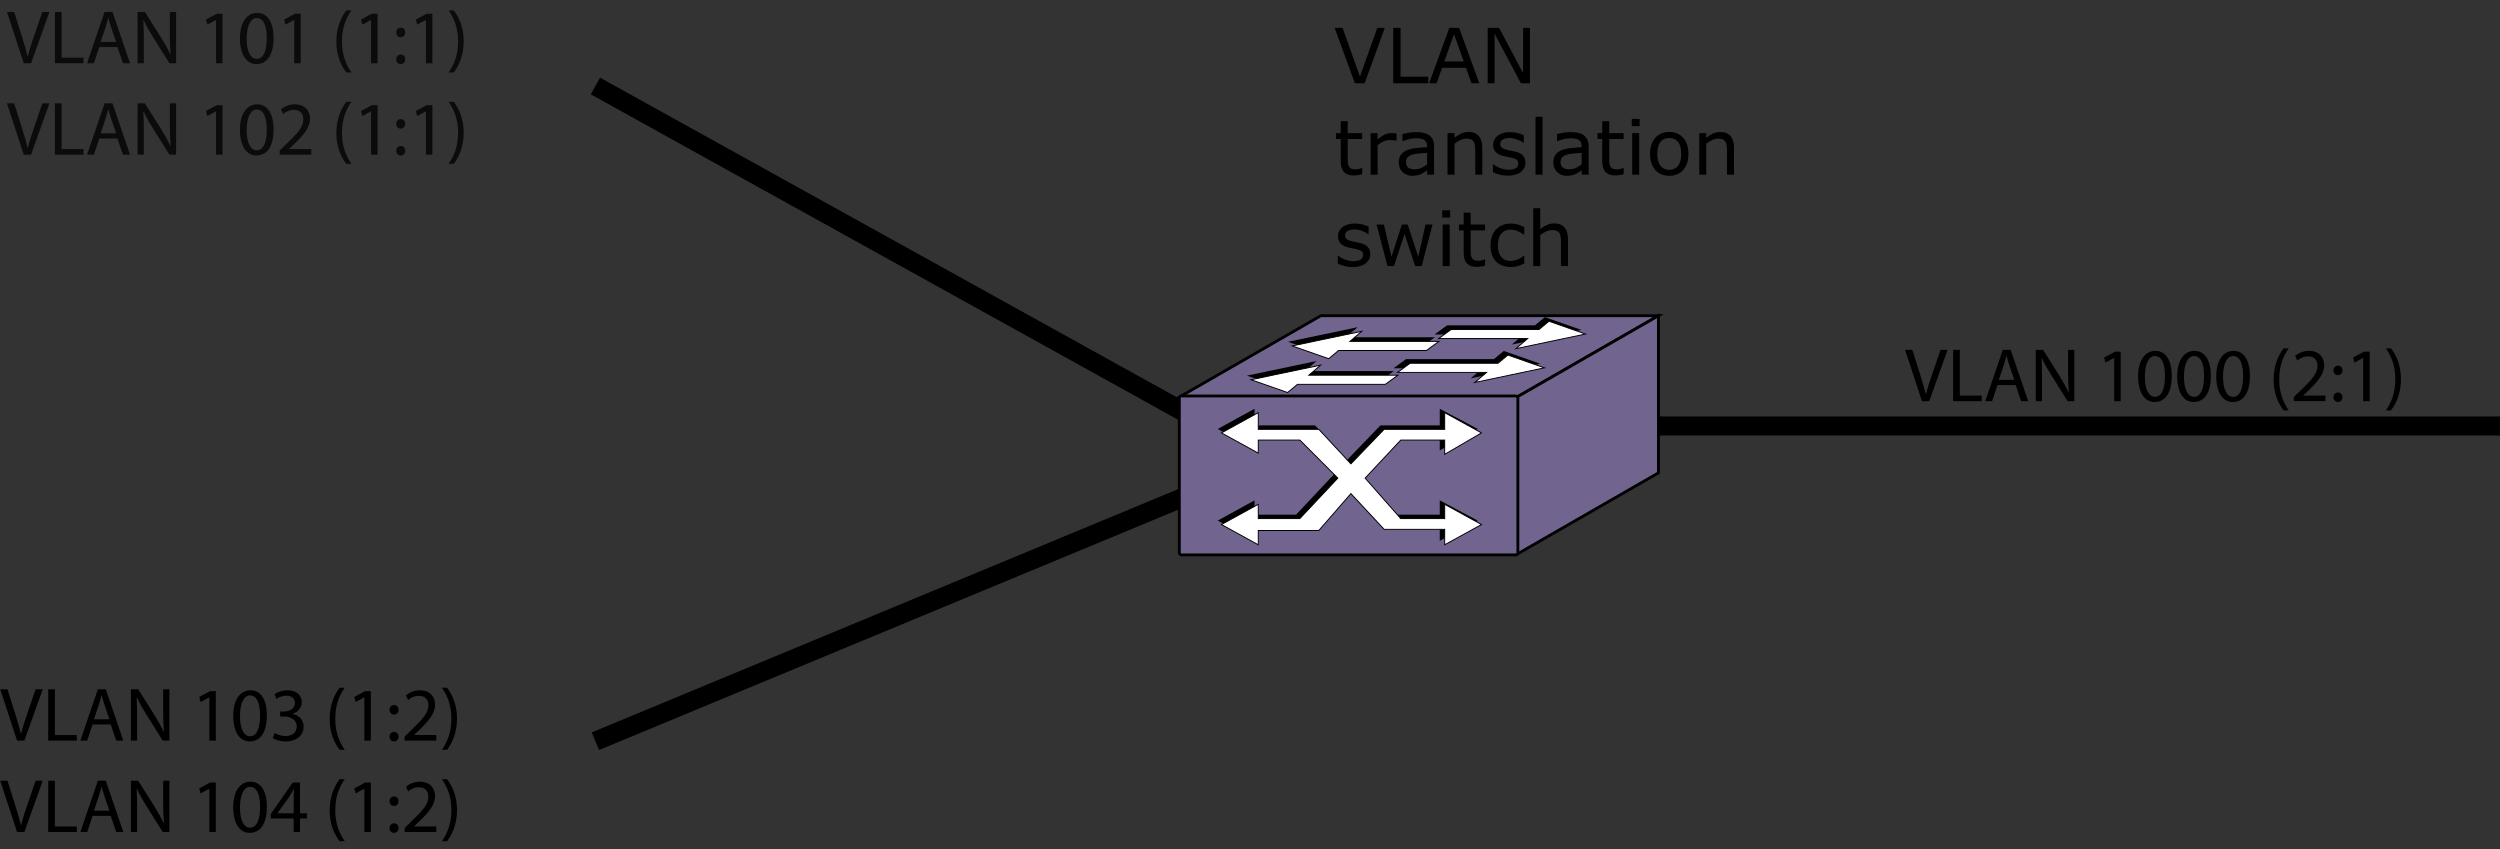 <?xml version="1.0" encoding="UTF-8"?>
<!DOCTYPE svg PUBLIC "-//W3C//DTD SVG 1.1//EN" "http://www.w3.org/Graphics/SVG/1.1/DTD/svg11.dtd">
<!-- Generator: Adobe Illustrator 15.1.0, SVG Export Plug-In . SVG Version: 6.00 Build 0)  --><svg xmlns="http://www.w3.org/2000/svg" version="1.1" id="Layer_1" x="0px" y="0px" width="262.52px" height="89.161px" viewBox="0 0 262.52 89.161" enable-background="new 0 0 262.52 89.161" xml:space="preserve">
    <rect x="0" y="0" width="262.52" height="89.161" fill="#333333" stroke="none"/>
    <g>
        <path fill="#0B0B0B" d="M2.495,6.64L0.728,1.251h0.76l0.839,2.655C2.551,4.633,2.75,5.289,2.902,5.92h0.016   C3.07,5.297,3.286,4.617,3.534,3.914l0.911-2.663h0.744L3.262,6.64H2.495z"/>
        <path fill="#0B0B0B" d="M5.767,1.251h0.704v4.806h2.303V6.64H5.767V1.251z"/>
        <path fill="#0B0B0B" d="M10.422,4.945L9.863,6.64h-0.72l1.839-5.389h0.832l1.839,5.389h-0.744l-0.576-1.695H10.422z M12.198,4.401   L11.662,2.85c-0.12-0.352-0.2-0.671-0.28-0.983h-0.016c-0.08,0.312-0.16,0.648-0.272,0.976l-0.528,1.559H12.198z"/>
        <path fill="#0B0B0B" d="M14.447,6.64V1.251h0.768l1.719,2.727c0.392,0.632,0.712,1.199,0.959,1.751l0.024-0.008   c-0.064-0.72-0.08-1.375-0.08-2.215V1.251h0.656V6.64h-0.704l-1.711-2.734c-0.376-0.6-0.735-1.215-1-1.799l-0.024,0.008   c0.04,0.68,0.048,1.327,0.048,2.223V6.64H14.447z"/>
        <path fill="#0B0B0B" d="M22.687,2.099H22.67l-0.904,0.488l-0.136-0.536l1.135-0.608h0.6V6.64h-0.679V2.099z"/>
        <path fill="#0B0B0B" d="M28.725,3.985c0,1.767-0.664,2.743-1.807,2.743c-1.015,0-1.711-0.952-1.727-2.67   c0-1.751,0.759-2.703,1.815-2.703C28.094,1.355,28.725,2.331,28.725,3.985z M25.903,4.065c0,1.352,0.416,2.119,1.055,2.119   c0.712,0,1.056-0.84,1.056-2.167c0-1.279-0.32-2.119-1.056-2.119C26.351,1.899,25.903,2.65,25.903,4.065z"/>
        <path fill="#0B0B0B" d="M30.895,2.099h-0.016l-0.904,0.488l-0.136-0.536l1.135-0.608h0.6V6.64h-0.679V2.099z"/>
        <path fill="#0B0B0B" d="M36.91,1.091c-0.584,0.792-1,1.823-1,3.278c0,1.423,0.439,2.439,1,3.238h-0.544   c-0.504-0.664-1.047-1.687-1.047-3.246c0.008-1.567,0.543-2.599,1.047-3.27H36.91z"/>
        <path fill="#0B0B0B" d="M38.966,2.099H38.95l-0.904,0.488l-0.136-0.536l1.135-0.608h0.6V6.64h-0.68V2.099z"/>
        <path fill="#0B0B0B" d="M41.607,3.41c0-0.296,0.2-0.504,0.472-0.504c0.288,0,0.472,0.208,0.472,0.504   c0,0.28-0.184,0.496-0.479,0.496C41.799,3.906,41.607,3.69,41.607,3.41z M41.607,6.232c0-0.296,0.2-0.504,0.472-0.504   c0.288,0,0.472,0.208,0.472,0.504c0,0.28-0.184,0.496-0.479,0.496C41.799,6.728,41.607,6.512,41.607,6.232z"/>
        <path fill="#0B0B0B" d="M44.726,2.099H44.71l-0.904,0.488L43.67,2.051l1.135-0.608h0.6V6.64h-0.68V2.099z"/>
        <path fill="#0B0B0B" d="M47.103,7.607c0.56-0.792,1-1.823,1-3.262c0-1.439-0.432-2.455-1-3.254h0.544   c0.504,0.656,1.047,1.687,1.047,3.254c-0.008,1.567-0.543,2.591-1.047,3.262H47.103z"/>
        <path fill="#0B0B0B" d="M2.495,16.24l-1.767-5.389h0.76l0.839,2.655c0.224,0.728,0.424,1.383,0.576,2.015h0.016   c0.152-0.624,0.368-1.303,0.616-2.007l0.911-2.663h0.744L3.262,16.24H2.495z"/>
        <path fill="#0B0B0B" d="M5.767,10.851h0.704v4.806h2.303v0.583H5.767V10.851z"/>
        <path fill="#0B0B0B" d="M10.422,14.545l-0.56,1.695h-0.72l1.839-5.389h0.832l1.839,5.389h-0.744l-0.576-1.695H10.422z    M12.198,14.001l-0.536-1.551c-0.12-0.352-0.2-0.671-0.28-0.983h-0.016c-0.08,0.312-0.16,0.647-0.272,0.976l-0.528,1.559H12.198z"/>
        <path fill="#0B0B0B" d="M14.447,16.24v-5.389h0.768l1.719,2.727c0.392,0.632,0.712,1.199,0.959,1.751l0.024-0.008   c-0.064-0.72-0.08-1.375-0.08-2.215v-2.255h0.656v5.389h-0.704l-1.711-2.734c-0.376-0.6-0.735-1.215-1-1.799l-0.024,0.008   c0.04,0.68,0.048,1.327,0.048,2.223v2.303H14.447z"/>
        <path fill="#0B0B0B" d="M22.687,11.699H22.67l-0.904,0.488l-0.136-0.536l1.135-0.608h0.6v5.197h-0.679V11.699z"/>
        <path fill="#0B0B0B" d="M28.725,13.586c0,1.767-0.664,2.742-1.807,2.742c-1.015,0-1.711-0.951-1.727-2.67   c0-1.751,0.759-2.703,1.815-2.703C28.094,10.955,28.725,11.931,28.725,13.586z M25.903,13.666c0,1.352,0.416,2.119,1.055,2.119   c0.712,0,1.056-0.84,1.056-2.167c0-1.279-0.32-2.119-1.056-2.119C26.351,11.499,25.903,12.25,25.903,13.666z"/>
        <path fill="#0B0B0B" d="M29.367,16.24v-0.432l0.552-0.536c1.327-1.264,1.935-1.935,1.935-2.719c0-0.528-0.248-1.015-1.023-1.015   c-0.472,0-0.863,0.24-1.103,0.439l-0.224-0.496c0.352-0.296,0.872-0.528,1.463-0.528c1.119,0,1.591,0.768,1.591,1.511   c0,0.959-0.696,1.735-1.791,2.791l-0.408,0.384v0.016h2.327v0.583H29.367z"/>
        <path fill="#0B0B0B" d="M36.91,10.691c-0.584,0.792-1,1.823-1,3.278c0,1.423,0.439,2.438,1,3.238h-0.544   c-0.504-0.664-1.047-1.687-1.047-3.246c0.008-1.567,0.543-2.599,1.047-3.27H36.91z"/>
        <path fill="#0B0B0B" d="M38.966,11.699H38.95l-0.904,0.488l-0.136-0.536l1.135-0.608h0.6v5.197h-0.68V11.699z"/>
        <path fill="#0B0B0B" d="M41.607,13.01c0-0.295,0.2-0.503,0.472-0.503c0.288,0,0.472,0.208,0.472,0.503   c0,0.28-0.184,0.496-0.479,0.496C41.799,13.506,41.607,13.29,41.607,13.01z M41.607,15.833c0-0.296,0.2-0.504,0.472-0.504   c0.288,0,0.472,0.208,0.472,0.504c0,0.28-0.184,0.496-0.479,0.496C41.799,16.328,41.607,16.112,41.607,15.833z"/>
        <path fill="#0B0B0B" d="M44.726,11.699H44.71l-0.904,0.488l-0.136-0.536l1.135-0.608h0.6v5.197h-0.68V11.699z"/>
        <path fill="#0B0B0B" d="M47.103,17.208c0.56-0.792,1-1.823,1-3.262c0-1.439-0.432-2.455-1-3.254h0.544   c0.504,0.655,1.047,1.687,1.047,3.254c-0.008,1.567-0.543,2.591-1.047,3.262H47.103z"/>
</g>
    <g>
        <path d="M1.791,77.769L0.024,72.38h0.76l0.839,2.655c0.224,0.728,0.424,1.383,0.576,2.015h0.016   c0.152-0.624,0.368-1.303,0.616-2.007l0.911-2.663h0.744l-1.927,5.389H1.791z"/>
        <path d="M5.063,72.38h0.704v4.806H8.07v0.583H5.063V72.38z"/>
        <path d="M9.719,76.074l-0.56,1.695h-0.72l1.839-5.389h0.832l1.839,5.389h-0.744l-0.576-1.695H9.719z M11.494,75.53l-0.536-1.551   c-0.12-0.352-0.2-0.671-0.28-0.983h-0.016c-0.08,0.312-0.16,0.648-0.272,0.976L9.863,75.53H11.494z"/>
        <path d="M13.744,77.769V72.38h0.768l1.719,2.727c0.392,0.632,0.712,1.199,0.959,1.751l0.024-0.008   c-0.064-0.72-0.08-1.375-0.08-2.215V72.38h0.656v5.389h-0.704l-1.711-2.734c-0.376-0.6-0.735-1.215-1-1.799l-0.024,0.008   c0.04,0.68,0.048,1.327,0.048,2.223v2.303H13.744z"/>
        <path d="M21.983,73.228h-0.016l-0.904,0.488l-0.136-0.536l1.135-0.608h0.6v5.197h-0.679V73.228z"/>
        <path d="M28.021,75.114c0,1.767-0.664,2.743-1.807,2.743c-1.015,0-1.711-0.952-1.727-2.67c0-1.751,0.759-2.703,1.815-2.703   C27.39,72.484,28.021,73.459,28.021,75.114z M25.199,75.194c0,1.352,0.416,2.119,1.055,2.119c0.712,0,1.056-0.84,1.056-2.167   c0-1.279-0.32-2.119-1.056-2.119C25.647,73.028,25.199,73.779,25.199,75.194z"/>
        <path d="M28.832,76.97c0.2,0.12,0.655,0.319,1.151,0.319c0.896,0,1.183-0.567,1.175-1.007c-0.008-0.728-0.664-1.04-1.343-1.04   h-0.392v-0.527h0.392c0.512,0,1.159-0.264,1.159-0.88c0-0.416-0.264-0.783-0.911-0.783c-0.416,0-0.816,0.184-1.04,0.344   l-0.192-0.512c0.28-0.2,0.808-0.4,1.367-0.4c1.023,0,1.487,0.608,1.487,1.239c0,0.544-0.328,1-0.959,1.231v0.016   c0.64,0.12,1.151,0.6,1.159,1.327c0,0.832-0.656,1.559-1.895,1.559c-0.583,0-1.095-0.184-1.351-0.352L28.832,76.97z"/>
        <path d="M36.207,72.22c-0.584,0.792-1,1.823-1,3.278c0,1.423,0.439,2.439,1,3.238h-0.544c-0.504-0.664-1.047-1.687-1.047-3.246   c0.008-1.567,0.543-2.599,1.047-3.27H36.207z"/>
        <path d="M38.262,73.228h-0.016l-0.904,0.488l-0.136-0.536l1.135-0.608h0.6v5.197h-0.68V73.228z"/>
        <path d="M40.903,74.539c0-0.296,0.2-0.504,0.472-0.504c0.288,0,0.472,0.208,0.472,0.504c0,0.28-0.184,0.496-0.479,0.496   C41.095,75.035,40.903,74.819,40.903,74.539z M40.903,77.361c0-0.296,0.2-0.504,0.472-0.504c0.288,0,0.472,0.208,0.472,0.504   c0,0.28-0.184,0.496-0.479,0.496C41.095,77.857,40.903,77.641,40.903,77.361z"/>
        <path d="M42.495,77.769v-0.432l0.552-0.536c1.327-1.264,1.935-1.935,1.935-2.719c0-0.528-0.248-1.016-1.023-1.016   c-0.472,0-0.864,0.24-1.104,0.44l-0.224-0.496c0.352-0.296,0.872-0.528,1.463-0.528c1.119,0,1.591,0.768,1.591,1.511   c0,0.959-0.695,1.735-1.791,2.791l-0.408,0.384v0.016h2.327v0.583H42.495z"/>
        <path d="M46.399,78.736c0.56-0.792,1-1.823,1-3.262c0-1.439-0.432-2.455-1-3.254h0.544c0.504,0.656,1.047,1.687,1.047,3.254   c-0.008,1.567-0.543,2.591-1.047,3.262H46.399z"/>
        <path d="M1.791,87.369L0.024,81.98h0.76l0.839,2.655c0.224,0.728,0.424,1.383,0.576,2.015h0.016   c0.152-0.624,0.368-1.303,0.616-2.007l0.911-2.663h0.744l-1.927,5.389H1.791z"/>
        <path d="M5.063,81.98h0.704v4.806H8.07v0.583H5.063V81.98z"/>
        <path d="M9.719,85.674l-0.56,1.695h-0.72l1.839-5.389h0.832l1.839,5.389h-0.744l-0.576-1.695H9.719z M11.494,85.13l-0.536-1.551   c-0.12-0.352-0.2-0.671-0.28-0.983h-0.016c-0.08,0.312-0.16,0.647-0.272,0.976L9.863,85.13H11.494z"/>
        <path d="M13.744,87.369V81.98h0.768l1.719,2.727c0.392,0.632,0.712,1.199,0.959,1.751l0.024-0.008   c-0.064-0.72-0.08-1.375-0.08-2.215V81.98h0.656v5.389h-0.704l-1.711-2.734c-0.376-0.6-0.735-1.215-1-1.799l-0.024,0.008   c0.04,0.68,0.048,1.327,0.048,2.223v2.303H13.744z"/>
        <path d="M21.983,82.828h-0.016l-0.904,0.488l-0.136-0.536l1.135-0.608h0.6v5.197h-0.679V82.828z"/>
        <path d="M28.021,84.715c0,1.767-0.664,2.742-1.807,2.742c-1.015,0-1.711-0.951-1.727-2.67c0-1.751,0.759-2.703,1.815-2.703   C27.39,82.084,28.021,83.06,28.021,84.715z M25.199,84.794c0,1.352,0.416,2.119,1.055,2.119c0.712,0,1.056-0.84,1.056-2.167   c0-1.279-0.32-2.119-1.056-2.119C25.647,82.628,25.199,83.379,25.199,84.794z"/>
        <path d="M30.838,87.369v-1.423h-2.415V85.49l2.318-3.318h0.76v3.23h0.728v0.543h-0.728v1.423H30.838z M30.838,85.402v-1.735   c0-0.271,0.008-0.543,0.024-0.815h-0.024c-0.16,0.304-0.288,0.528-0.432,0.768l-1.271,1.767v0.016H30.838z"/>
        <path d="M36.207,81.82c-0.584,0.792-1,1.823-1,3.278c0,1.423,0.439,2.438,1,3.238h-0.544c-0.504-0.664-1.047-1.687-1.047-3.246   c0.008-1.567,0.543-2.599,1.047-3.27H36.207z"/>
        <path d="M38.262,82.828h-0.016l-0.904,0.488l-0.136-0.536l1.135-0.608h0.6v5.197h-0.68V82.828z"/>
        <path d="M40.903,84.139c0-0.295,0.2-0.503,0.472-0.503c0.288,0,0.472,0.208,0.472,0.503c0,0.28-0.184,0.496-0.479,0.496   C41.095,84.635,40.903,84.419,40.903,84.139z M40.903,86.961c0-0.296,0.2-0.504,0.472-0.504c0.288,0,0.472,0.208,0.472,0.504   c0,0.28-0.184,0.496-0.479,0.496C41.095,87.457,40.903,87.241,40.903,86.961z"/>
        <path d="M42.495,87.369v-0.432l0.552-0.536c1.327-1.264,1.935-1.935,1.935-2.719c0-0.528-0.248-1.015-1.023-1.015   c-0.472,0-0.864,0.24-1.104,0.439l-0.224-0.496c0.352-0.296,0.872-0.528,1.463-0.528c1.119,0,1.591,0.768,1.591,1.511   c0,0.959-0.695,1.735-1.791,2.791l-0.408,0.384v0.016h2.327v0.583H42.495z"/>
        <path d="M46.399,88.336c0.56-0.792,1-1.823,1-3.262c0-1.439-0.432-2.455-1-3.254h0.544c0.504,0.655,1.047,1.687,1.047,3.254   c-0.008,1.567-0.543,2.591-1.047,3.262H46.399z"/>
</g>
    <g>
        <path d="M145.416,2.925l-2.117,5.816h-1.031l-2.117-5.816h0.828l1.824,5.117l1.824-5.117H145.416z"/>
        <path d="M149.978,8.741h-3.68V2.925h0.773v5.129h2.906V8.741z"/>
        <path d="M155.337,8.741h-0.824l-0.57-1.621h-2.516l-0.57,1.621h-0.785l2.117-5.816h1.031L155.337,8.741z M153.705,6.456   l-1.02-2.855l-1.023,2.855H153.705z"/>
        <path d="M160.658,8.741h-0.957l-2.758-5.203v5.203h-0.723V2.925h1.199l2.516,4.75v-4.75h0.723V8.741z"/>
        <path d="M143.037,18.302c-0.138,0.037-0.289,0.066-0.451,0.09s-0.308,0.035-0.436,0.035c-0.445,0-0.784-0.12-1.016-0.359   s-0.348-0.624-0.348-1.152v-2.32h-0.496v-0.617h0.496v-1.254h0.734v1.254h1.516v0.617h-1.516v1.988   c0,0.229,0.005,0.408,0.016,0.537s0.047,0.25,0.109,0.361c0.057,0.104,0.136,0.18,0.236,0.229s0.253,0.072,0.459,0.072   c0.12,0,0.245-0.018,0.375-0.053s0.224-0.064,0.281-0.088h0.039V18.302z"/>
        <path d="M146.646,14.779h-0.039c-0.109-0.026-0.215-0.045-0.318-0.057s-0.225-0.018-0.365-0.018c-0.227,0-0.445,0.05-0.656,0.15   s-0.414,0.23-0.609,0.389v3.098h-0.734v-4.363h0.734v0.645c0.292-0.234,0.549-0.4,0.771-0.498s0.45-0.146,0.682-0.146   c0.127,0,0.22,0.003,0.277,0.01s0.143,0.019,0.258,0.037V14.779z"/>
        <path d="M150.587,18.341h-0.73v-0.465c-0.065,0.044-0.153,0.106-0.264,0.186s-0.218,0.143-0.322,0.189   c-0.123,0.06-0.263,0.11-0.422,0.15s-0.345,0.061-0.559,0.061c-0.393,0-0.727-0.13-1-0.391s-0.41-0.592-0.41-0.996   c0-0.331,0.071-0.598,0.213-0.803s0.344-0.365,0.607-0.482c0.266-0.117,0.584-0.197,0.957-0.238s0.772-0.073,1.199-0.094v-0.113   c0-0.167-0.029-0.305-0.088-0.414s-0.143-0.195-0.252-0.258c-0.104-0.06-0.229-0.1-0.375-0.121s-0.298-0.031-0.457-0.031   c-0.193,0-0.408,0.025-0.645,0.076s-0.482,0.125-0.734,0.221h-0.039v-0.746c0.143-0.039,0.35-0.082,0.621-0.129   s0.538-0.07,0.801-0.07c0.307,0,0.575,0.025,0.803,0.076s0.425,0.137,0.592,0.26c0.164,0.12,0.289,0.275,0.375,0.465   s0.129,0.426,0.129,0.707V18.341z M149.857,17.267v-1.215c-0.224,0.013-0.488,0.033-0.791,0.059s-0.543,0.064-0.721,0.113   c-0.211,0.06-0.381,0.153-0.512,0.279s-0.195,0.3-0.195,0.521c0,0.25,0.076,0.438,0.227,0.564s0.381,0.189,0.691,0.189   c0.258,0,0.494-0.05,0.707-0.15S149.675,17.408,149.857,17.267z"/>
        <path d="M155.65,18.341h-0.734v-2.484c0-0.201-0.012-0.389-0.035-0.564s-0.066-0.313-0.129-0.412   c-0.065-0.109-0.159-0.191-0.281-0.244s-0.281-0.08-0.477-0.08c-0.201,0-0.41,0.049-0.629,0.148s-0.428,0.225-0.629,0.379v3.258   h-0.734v-4.363h0.734v0.484c0.229-0.19,0.466-0.338,0.711-0.445s0.496-0.16,0.754-0.16c0.471,0,0.831,0.142,1.078,0.426   s0.371,0.693,0.371,1.227V18.341z"/>
        <path d="M160.181,17.083c0,0.398-0.165,0.725-0.494,0.98s-0.779,0.383-1.35,0.383c-0.323,0-0.619-0.039-0.889-0.115   s-0.496-0.161-0.678-0.252v-0.824h0.039c0.232,0.174,0.49,0.313,0.773,0.416s0.556,0.154,0.816,0.154   c0.323,0,0.576-0.052,0.758-0.156s0.273-0.268,0.273-0.492c0-0.172-0.049-0.302-0.148-0.391s-0.289-0.164-0.57-0.227   c-0.104-0.023-0.24-0.051-0.408-0.082s-0.321-0.065-0.459-0.102c-0.383-0.102-0.654-0.25-0.814-0.447s-0.24-0.438-0.24-0.725   c0-0.18,0.037-0.349,0.111-0.508s0.187-0.301,0.338-0.426c0.146-0.123,0.332-0.219,0.557-0.291s0.477-0.107,0.756-0.107   c0.26,0,0.524,0.032,0.791,0.096s0.489,0.141,0.666,0.232v0.785h-0.039c-0.188-0.138-0.416-0.254-0.684-0.35   s-0.531-0.143-0.789-0.143c-0.268,0-0.495,0.051-0.68,0.154s-0.277,0.256-0.277,0.459c0,0.18,0.056,0.315,0.168,0.406   c0.109,0.091,0.287,0.166,0.531,0.223c0.135,0.031,0.287,0.063,0.455,0.094s0.308,0.06,0.42,0.086   c0.341,0.078,0.604,0.212,0.789,0.402C160.089,16.511,160.181,16.766,160.181,17.083z"/>
        <path d="M161.975,18.341h-0.734v-6.078h0.734V18.341z"/>
        <path d="M166.818,18.341h-0.73v-0.465c-0.065,0.044-0.153,0.106-0.264,0.186c-0.111,0.08-0.219,0.143-0.322,0.189   c-0.123,0.06-0.264,0.11-0.422,0.15c-0.159,0.041-0.346,0.061-0.559,0.061c-0.394,0-0.727-0.13-1-0.391s-0.41-0.592-0.41-0.996   c0-0.331,0.07-0.598,0.213-0.803c0.142-0.205,0.344-0.365,0.607-0.482c0.266-0.117,0.584-0.197,0.957-0.238   c0.372-0.042,0.771-0.073,1.199-0.094v-0.113c0-0.167-0.029-0.305-0.088-0.414s-0.143-0.195-0.252-0.258   c-0.104-0.06-0.229-0.1-0.375-0.121c-0.146-0.021-0.299-0.031-0.457-0.031c-0.193,0-0.408,0.025-0.645,0.076   c-0.237,0.051-0.482,0.125-0.734,0.221h-0.039v-0.746c0.143-0.039,0.35-0.082,0.621-0.129c0.271-0.047,0.537-0.07,0.801-0.07   c0.307,0,0.574,0.025,0.803,0.076c0.228,0.051,0.425,0.137,0.592,0.26c0.164,0.12,0.289,0.275,0.375,0.465s0.129,0.426,0.129,0.707   V18.341z M166.088,17.267v-1.215c-0.225,0.013-0.488,0.033-0.791,0.059c-0.304,0.026-0.544,0.064-0.721,0.113   c-0.211,0.06-0.382,0.153-0.512,0.279c-0.131,0.126-0.195,0.3-0.195,0.521c0,0.25,0.075,0.438,0.227,0.564   c0.15,0.126,0.381,0.189,0.691,0.189c0.258,0,0.493-0.05,0.707-0.15C165.707,17.528,165.905,17.408,166.088,17.267z"/>
        <path d="M170.498,18.302c-0.139,0.037-0.289,0.066-0.451,0.09c-0.163,0.023-0.309,0.035-0.436,0.035   c-0.445,0-0.784-0.12-1.016-0.359c-0.232-0.24-0.348-0.624-0.348-1.152v-2.32h-0.496v-0.617h0.496v-1.254h0.734v1.254h1.516v0.617   h-1.516v1.988c0,0.229,0.005,0.408,0.016,0.537c0.01,0.129,0.047,0.25,0.109,0.361c0.057,0.104,0.136,0.18,0.236,0.229   c0.1,0.048,0.253,0.072,0.459,0.072c0.119,0,0.244-0.018,0.375-0.053c0.13-0.035,0.224-0.064,0.281-0.088h0.039V18.302z"/>
        <path d="M172.174,13.248h-0.828v-0.762h0.828V13.248z M172.127,18.341h-0.734v-4.363h0.734V18.341z"/>
        <path d="M177.299,16.162c0,0.711-0.183,1.272-0.547,1.684c-0.365,0.412-0.854,0.617-1.465,0.617c-0.617,0-1.107-0.206-1.471-0.617   s-0.545-0.973-0.545-1.684s0.182-1.273,0.545-1.686s0.854-0.619,1.471-0.619c0.611,0,1.1,0.207,1.465,0.619   C177.116,14.889,177.299,15.451,177.299,16.162z M176.541,16.162c0-0.565-0.111-0.985-0.332-1.26   c-0.222-0.275-0.529-0.412-0.922-0.412c-0.398,0-0.708,0.137-0.928,0.412c-0.221,0.275-0.33,0.695-0.33,1.26   c0,0.547,0.11,0.961,0.332,1.244c0.221,0.283,0.529,0.424,0.926,0.424c0.391,0,0.697-0.14,0.92-0.42S176.541,16.714,176.541,16.162   z"/>
        <path d="M182.084,18.341h-0.734v-2.484c0-0.201-0.012-0.389-0.035-0.564s-0.066-0.313-0.129-0.412   c-0.065-0.109-0.159-0.191-0.281-0.244c-0.123-0.053-0.281-0.08-0.477-0.08c-0.201,0-0.41,0.049-0.629,0.148   s-0.429,0.225-0.629,0.379v3.258h-0.734v-4.363h0.734v0.484c0.229-0.19,0.466-0.338,0.711-0.445c0.244-0.107,0.496-0.16,0.754-0.16   c0.471,0,0.83,0.142,1.078,0.426c0.247,0.284,0.371,0.693,0.371,1.227V18.341z"/>
        <path d="M143.888,26.684c0,0.398-0.165,0.725-0.494,0.98s-0.779,0.383-1.35,0.383c-0.323,0-0.619-0.039-0.889-0.115   s-0.496-0.161-0.678-0.252v-0.824h0.039c0.232,0.174,0.49,0.313,0.773,0.416s0.556,0.154,0.816,0.154   c0.323,0,0.576-0.052,0.758-0.156s0.273-0.268,0.273-0.492c0-0.172-0.049-0.302-0.148-0.391s-0.289-0.164-0.57-0.227   c-0.104-0.023-0.24-0.051-0.408-0.082s-0.321-0.065-0.459-0.102c-0.383-0.102-0.654-0.25-0.814-0.447s-0.24-0.438-0.24-0.725   c0-0.18,0.037-0.349,0.111-0.508s0.187-0.301,0.338-0.426c0.146-0.123,0.332-0.219,0.557-0.291s0.477-0.107,0.756-0.107   c0.26,0,0.524,0.032,0.791,0.096s0.489,0.141,0.666,0.232v0.785h-0.039c-0.188-0.138-0.416-0.254-0.684-0.35   s-0.531-0.143-0.789-0.143c-0.268,0-0.495,0.051-0.68,0.154s-0.277,0.256-0.277,0.459c0,0.18,0.056,0.315,0.168,0.406   c0.109,0.091,0.287,0.166,0.531,0.223c0.135,0.031,0.287,0.063,0.455,0.094s0.308,0.06,0.42,0.086   c0.341,0.078,0.604,0.212,0.789,0.402C143.796,26.111,143.888,26.366,143.888,26.684z"/>
        <path d="M150.427,23.578l-1.137,4.363h-0.68l-1.121-3.363l-1.113,3.363h-0.676l-1.148-4.363h0.766l0.801,3.379l1.09-3.379h0.605   l1.117,3.379l0.758-3.379H150.427z"/>
        <path d="M152.275,22.848h-0.828v-0.762h0.828V22.848z M152.228,27.941h-0.734v-4.363h0.734V27.941z"/>
        <path d="M155.947,27.902c-0.138,0.037-0.289,0.066-0.451,0.09s-0.308,0.035-0.436,0.035c-0.445,0-0.784-0.12-1.016-0.359   s-0.348-0.624-0.348-1.152v-2.32h-0.496v-0.617h0.496v-1.254h0.734v1.254h1.516v0.617h-1.516v1.988   c0,0.229,0.005,0.408,0.016,0.537s0.047,0.25,0.109,0.361c0.057,0.104,0.136,0.18,0.236,0.229s0.253,0.072,0.459,0.072   c0.12,0,0.245-0.018,0.375-0.053s0.224-0.064,0.281-0.088h0.039V27.902z"/>
        <path d="M160.06,27.668c-0.245,0.117-0.477,0.208-0.697,0.273s-0.454,0.098-0.701,0.098c-0.315,0-0.604-0.046-0.867-0.139   s-0.488-0.232-0.676-0.42c-0.19-0.188-0.337-0.424-0.441-0.711s-0.156-0.621-0.156-1.004c0-0.713,0.196-1.273,0.588-1.68   s0.91-0.609,1.553-0.609c0.25,0,0.496,0.035,0.736,0.105s0.461,0.156,0.662,0.258v0.816h-0.039   c-0.224-0.174-0.455-0.309-0.693-0.402s-0.471-0.141-0.697-0.141c-0.417,0-0.746,0.14-0.986,0.42s-0.361,0.691-0.361,1.232   c0,0.526,0.118,0.93,0.354,1.213s0.567,0.424,0.994,0.424c0.148,0,0.299-0.02,0.453-0.059s0.292-0.09,0.414-0.152   c0.107-0.055,0.207-0.113,0.301-0.174s0.168-0.114,0.223-0.158h0.039V27.668z"/>
        <path d="M164.65,27.941h-0.734v-2.484c0-0.201-0.012-0.389-0.035-0.564s-0.066-0.313-0.129-0.412   c-0.065-0.109-0.159-0.191-0.281-0.244c-0.123-0.053-0.281-0.08-0.477-0.08c-0.201,0-0.41,0.049-0.629,0.148   s-0.429,0.225-0.629,0.379v3.258h-0.734v-6.078h0.734v2.199c0.229-0.19,0.466-0.338,0.711-0.445c0.244-0.107,0.496-0.16,0.754-0.16   c0.471,0,0.83,0.142,1.078,0.426c0.247,0.284,0.371,0.693,0.371,1.227V27.941z"/>
</g>
    <g>
        <path d="M201.819,42.127l-1.767-5.389h0.759l0.84,2.655c0.224,0.728,0.424,1.383,0.576,2.015h0.016   c0.152-0.624,0.368-1.303,0.615-2.007l0.912-2.663h0.743l-1.927,5.389H201.819z"/>
        <path d="M205.092,36.738h0.704v4.806h2.303v0.583h-3.007V36.738z"/>
        <path d="M209.748,40.432l-0.56,1.695h-0.72l1.839-5.389h0.831l1.839,5.389h-0.743l-0.575-1.695H209.748z M211.522,39.888   l-0.535-1.551c-0.12-0.352-0.2-0.671-0.28-0.983h-0.016c-0.08,0.312-0.16,0.647-0.272,0.976l-0.527,1.559H211.522z"/>
        <path d="M213.772,42.127v-5.389h0.768l1.72,2.727c0.392,0.632,0.711,1.199,0.959,1.751l0.024-0.008   c-0.064-0.72-0.08-1.375-0.08-2.215v-2.255h0.655v5.389h-0.703l-1.712-2.734c-0.375-0.6-0.735-1.215-0.999-1.799l-0.024,0.008   c0.04,0.68,0.049,1.327,0.049,2.223v2.303H213.772z"/>
        <path d="M222.012,37.585h-0.016l-0.903,0.488l-0.137-0.536l1.136-0.608h0.6v5.197h-0.68V37.585z"/>
        <path d="M228.051,39.473c0,1.767-0.664,2.742-1.808,2.742c-1.016,0-1.711-0.951-1.727-2.67c0-1.751,0.76-2.703,1.814-2.703   C227.419,36.842,228.051,37.817,228.051,39.473z M225.228,39.552c0,1.352,0.416,2.119,1.056,2.119c0.712,0,1.056-0.84,1.056-2.167   c0-1.279-0.32-2.119-1.056-2.119C225.676,37.386,225.228,38.137,225.228,39.552z"/>
        <path d="M232.154,39.473c0,1.767-0.664,2.742-1.808,2.742c-1.016,0-1.711-0.951-1.727-2.67c0-1.751,0.76-2.703,1.814-2.703   C231.522,36.842,232.154,37.817,232.154,39.473z M229.331,39.552c0,1.352,0.416,2.119,1.056,2.119c0.712,0,1.056-0.84,1.056-2.167   c0-1.279-0.32-2.119-1.056-2.119C229.779,37.386,229.331,38.137,229.331,39.552z"/>
        <path d="M236.258,39.473c0,1.767-0.664,2.742-1.808,2.742c-1.016,0-1.711-0.951-1.727-2.67c0-1.751,0.76-2.703,1.814-2.703   C235.626,36.842,236.258,37.817,236.258,39.473z M233.435,39.552c0,1.352,0.416,2.119,1.056,2.119c0.712,0,1.056-0.84,1.056-2.167   c0-1.279-0.32-2.119-1.056-2.119C233.883,37.386,233.435,38.137,233.435,39.552z"/>
        <path d="M240.338,36.578c-0.583,0.792-0.999,1.823-0.999,3.278c0,1.423,0.439,2.438,0.999,3.238h-0.543   c-0.504-0.664-1.048-1.687-1.048-3.246c0.008-1.567,0.544-2.599,1.048-3.27H240.338z"/>
        <path d="M240.866,42.127v-0.432l0.552-0.536c1.327-1.264,1.936-1.935,1.936-2.719c0-0.528-0.248-1.015-1.023-1.015   c-0.472,0-0.864,0.24-1.104,0.439l-0.224-0.496c0.352-0.296,0.871-0.528,1.463-0.528c1.119,0,1.591,0.768,1.591,1.511   c0,0.959-0.695,1.735-1.791,2.791l-0.407,0.384v0.016h2.326v0.583H240.866z"/>
        <path d="M245.034,38.896c0-0.295,0.2-0.503,0.472-0.503c0.288,0,0.472,0.208,0.472,0.503c0,0.28-0.184,0.496-0.479,0.496   C245.226,39.393,245.034,39.177,245.034,38.896z M245.034,41.719c0-0.296,0.2-0.504,0.472-0.504c0.288,0,0.472,0.208,0.472,0.504   c0,0.28-0.184,0.496-0.479,0.496C245.226,42.215,245.034,41.999,245.034,41.719z"/>
        <path d="M248.153,37.585h-0.016l-0.903,0.488l-0.136-0.536l1.135-0.608h0.6v5.197h-0.68V37.585z"/>
        <path d="M250.53,43.094c0.56-0.792,0.999-1.823,0.999-3.262c0-1.439-0.432-2.455-0.999-3.254h0.543   c0.504,0.655,1.048,1.687,1.048,3.254c-0.008,1.567-0.544,2.591-1.048,3.262H250.53z"/>
</g>
    <line fill="none" stroke="#000000" stroke-width="2" x1="62.52" y1="9.03" x2="128.262" y2="45.458"/>
    <line fill="none" stroke="#000000" stroke-width="2" x1="62.52" y1="77.833" x2="125.187" y2="51.833"/>
    <line fill="none" stroke="#000000" stroke-width="2" x1="171.47" y1="44.732" x2="262.52" y2="44.732"/>
    <polygon fill="#71648E" stroke="#000000" stroke-width="0.3" points="159.357,41.659 123.908,41.659 138.699,33.151 174.15,33.151   "/>
    <polygon fill="#71648E" stroke="#000000" stroke-width="0.3" points="174.15,49.654 159.357,58.16 159.357,41.659 174.15,33.151 "/>
    <path fill="#71648E" stroke="#000000" stroke-width="0.3" d="M159.389,58.039c0,0.125-0.104,0.227-0.227,0.227h-35.098  c-0.125,0-0.227-0.102-0.227-0.227V41.809c0-0.125,0.102-0.229,0.227-0.229h35.098c0.123,0,0.227,0.104,0.227,0.229V58.039z"/>
    <polygon points="146.359,38.967 137.01,38.967 138.25,37.909 130.939,39.444 134.774,40.788 135.813,39.926 145.041,39.926 "/>
    <polygon points="146.322,38.674 155.67,38.674 154.43,39.731 161.74,38.196 157.906,36.852 156.869,37.715 147.641,37.715 "/>
    <polygon points="150.674,35.417 141.324,35.417 142.564,34.358 135.254,35.893 139.089,37.237 140.127,36.375 149.355,36.375 "/>
    <polygon points="150.637,35.124 159.984,35.124 158.744,36.18 166.055,34.645 162.221,33.301 161.184,34.165 151.955,34.165 "/>
    <polygon fill="#FFFFFF" stroke="#000000" stroke-width="0.1" stroke-miterlimit="10" points="146.791,39.397 137.442,39.397   138.682,38.34 131.371,39.875 135.207,41.219 136.244,40.356 145.473,40.356 "/>
    <polygon fill="#FFFFFF" stroke="#000000" stroke-width="0.1" stroke-miterlimit="10" points="146.754,39.104 156.102,39.104   154.863,40.163 162.174,38.627 158.338,37.284 157.301,38.145 148.072,38.145 "/>
    <polygon fill="#FFFFFF" stroke="#000000" stroke-width="0.1" stroke-miterlimit="10" points="151.105,35.846 141.757,35.846   142.996,34.79 135.686,36.325 139.521,37.668 140.559,36.805 149.787,36.805 "/>
    <polygon fill="#FFFFFF" stroke="#000000" stroke-width="0.1" stroke-miterlimit="10" points="151.068,35.553 160.416,35.553   159.178,36.612 166.488,35.077 162.652,33.733 161.615,34.594 152.387,34.594 "/>
    <polygon fill-rule="evenodd" clip-rule="evenodd" points="131.735,42.923 131.735,44.671 138.095,44.671 141.461,48.295   144.952,44.671 151.187,44.671 151.187,42.923 155.177,45.047 151.187,47.295 151.187,45.797 146.698,45.797 142.956,49.795   146.698,54.044 151.187,54.044 151.187,52.544 155.177,54.668 151.187,56.793 151.187,55.169 144.952,55.169 141.461,51.42   138.095,55.294 131.735,55.294 131.735,56.793 127.869,54.668 131.735,52.544 131.735,54.044 136.1,54.044 140.089,49.795   136.1,45.797 131.735,45.797 131.735,47.171 127.869,45.047 131.735,42.923 "/>
    <polygon fill="#FFFFFF" stroke="#000000" stroke-width="0.1" stroke-miterlimit="10" points="132.128,43.333 132.128,45.083   138.487,45.083 141.854,48.708 145.345,45.083 151.704,45.083 151.704,43.333 155.569,45.458 151.704,47.708 151.704,46.209   147.09,46.209 143.35,50.208 147.09,54.457 151.704,54.457 151.704,52.958 155.569,55.081 151.704,57.206 151.704,55.582   145.345,55.582 141.854,51.833 138.487,55.706 132.128,55.706 132.128,57.206 128.262,55.081 132.128,52.958 132.128,54.457   136.492,54.457 140.481,50.208 136.492,46.209 132.128,46.209 132.128,47.583 128.262,45.458 132.128,43.333 "/>
</svg>